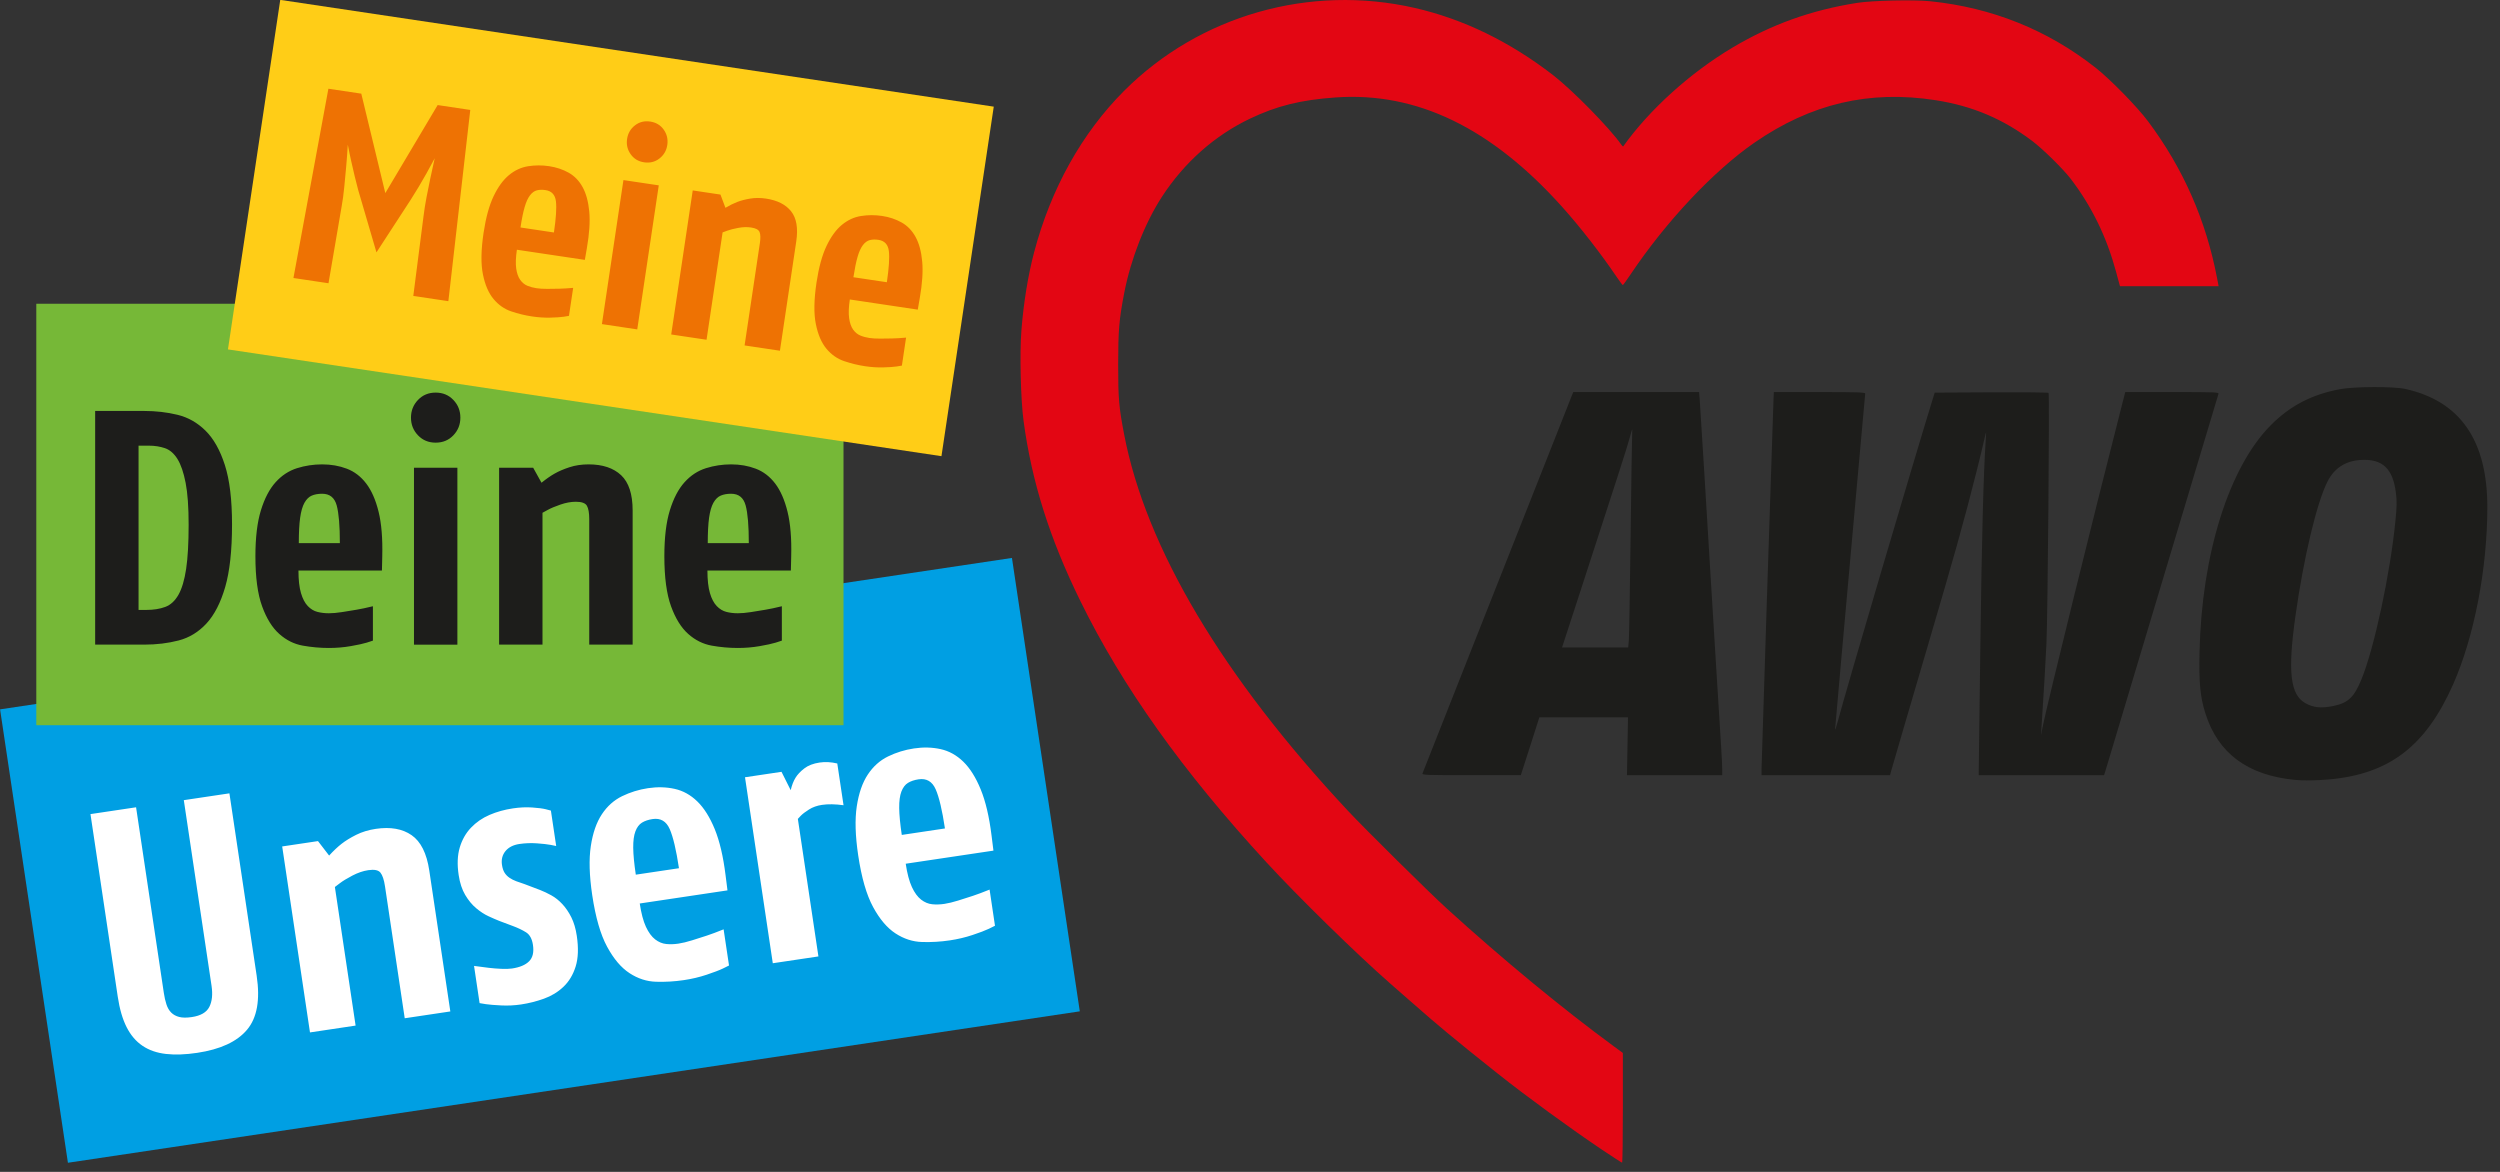 <svg xmlns="http://www.w3.org/2000/svg" version="1.1" xmlns:xlink="http://www.w3.org/1999/xlink" xmlns:svgjs="http://svgjs.dev/svgjs" width="128" height="60"><rect width="100%" height="100%" fill="#333333" stroke="none"/><svg clip-rule="evenodd" fill-rule="evenodd" stroke-linejoin="round" stroke-miterlimit="2" viewBox="0 0 128 60" xmlns="http://www.w3.org/2000/svg"><path d="m0 59.039c-1.64-1.102-3.891-2.744-5.341-3.898-1.257-.999-1.988-1.59-2.622-2.119-.657-.548-.82-.687-1.957-1.682-.307-.27-.734-.643-.948-.831-1.722-1.508-4.67-4.395-6.329-6.198-4.292-4.666-7.361-8.976-9.518-13.368-1.574-3.204-2.489-6.103-2.909-9.22-.148-1.093-.204-3.471-.111-4.641.114-1.431.339-2.813.65-3.994.854-3.247 2.445-6.102 4.607-8.267 3.862-3.868 9.511-5.478 14.89-4.245 2.478.568 4.853 1.722 7.073 3.437.99.765 2.892 2.702 3.485 3.549.049.07.097.116.107.102 1.344-1.885 3.43-3.77 5.601-5.062 1.995-1.186 4.021-1.913 6.371-2.286.774-.123 2.902-.17 3.748-.084 3.159.324 6.001 1.465 8.463 3.401.757.595 2.128 1.996 2.691 2.749 1.799 2.406 2.968 5.066 3.534 8.038l.077.401h-5.051l-.201-.741c-.482-1.783-1.235-3.33-2.307-4.739-.386-.507-1.424-1.532-1.972-1.946-1.511-1.142-3.074-1.803-4.959-2.097-3.392-.529-6.39.176-9.288 2.183-2.087 1.446-4.526 4.042-6.332 6.739-.2.298-.377.542-.394.543-.018.001-.156-.18-.306-.403-.805-1.192-1.865-2.555-2.793-3.591-3.64-4.061-7.455-5.905-11.608-5.612-1.783.126-3.002.428-4.377 1.083-1.813.864-3.37 2.245-4.511 3.999-.876 1.347-1.6 3.195-1.936 4.939-.259 1.345-.306 1.899-.308 3.638-.001 1.749.037 2.199.308 3.605 1.117 5.798 5.034 12.385 11.448 19.251.879.941 4.163 4.188 5.062 5.006 2.872 2.611 5.905 5.113 8.565 7.066l.457.335.001 2.809c.001 1.544-.017 2.808-.04 2.808s-.482-.296-1.02-.657" fill="#e30613" fill-rule="nonzero" transform="translate(82.031 -.168)"></path><path d="m0 20.11c-2.435-.232-3.954-1.358-4.601-3.408-.267-.848-.335-1.559-.3-3.15.112-5.001 1.507-9.444 3.644-11.6.988-.997 2.106-1.579 3.548-1.848.745-.139 2.751-.145 3.356-.01 2.803.627 4.192 2.638 4.188 6.065-.004 3.158-.676 6.631-1.753 9.062-1.407 3.171-3.273 4.595-6.377 4.866-.637.055-1.274.064-1.705.023m1.976-3.791c.737-.156 1.043-.451 1.418-1.37.65-1.59 1.464-5.378 1.731-8.065.079-.79.083-1.026.027-1.481-.154-1.236-.69-1.739-1.786-1.676-.794.046-1.365.415-1.715 1.107-.554 1.094-1.224 3.908-1.644 6.902-.398 2.831-.264 4.009.507 4.442.419.236.829.275 1.462.141m-46.658 3.45c.063-.168 1.84-4.664 2.445-6.189.318-.799 1.633-4.125 2.923-7.39l2.346-5.937 3.222-.001h3.222l.035.433c.019.238.123 1.891.231 3.674.107 1.783.244 4.034.304 5.002s.198 3.219.307 5.002c.108 1.782.222 3.605.252 4.051s.054.955.055 1.132l.001.321h-4.877l.052-2.962h-4.537l-.474 1.48-.475 1.48-2.534.001c-2.392.001-2.533-.004-2.498-.097m10.56-6.79c.018-.192.059-2.625.093-5.407.033-2.781.07-5.17.082-5.308.016-.18-.015-.107-.107.251-.118.457-.6 1.955-2.771 8.62l-.715 2.193h3.386zm6.795 6.592c0-.286.516-16.232.592-18.299l.037-1.02h2.34c1.986 0 2.34.012 2.34.079 0 .044-.213 2.402-.474 5.239-.26 2.838-.601 6.631-.758 8.429-.156 1.798-.295 3.37-.308 3.493s.05-.053.139-.391c.408-1.549 3.871-13.3 4.915-16.682l.044-.139 2.898-.015c1.593-.008 2.913.005 2.932.028.055.068-.042 11.421-.109 12.84-.053 1.097-.12 2.231-.253 4.275l-.028.419.107-.53c.221-1.104 2.641-10.919 4.062-16.473l.147-.572h2.4c2.259 0 2.398.005 2.371.098-.279.938-5.756 19.207-5.798 19.335l-.057.182h-6.418v-.21c0-.115.038-3.046.084-6.513.071-5.38.159-8.743.277-10.502.025-.374.023-.386-.031-.155-.509 2.208-1.228 4.917-2.056 7.74-.09.307-.491 1.678-.891 3.046-.401 1.367-.972 3.316-1.271 4.331-.298 1.014-.567 1.938-.597 2.053l-.056.21h-6.58z" fill="#1d1d1b" fill-rule="nonzero" transform="translate(117.517 19.822)"></path><path d="m15.903-33.928h23.472v52.384h-23.472z" fill="#009fe3" transform="matrix(.148 .989 .989 -.148 31.205 15.57)"></path><path d="m1.859 15.552h41.328v21.579h-41.328z" fill="#76b837"></path><path d="m7.882-30.146h18.095v36.938h-18.095z" fill="#ffcd17" transform="matrix(-.148 .989 .989 .148 45.33 -3.34)"></path><g fill-rule="nonzero"><path d="m0-6.708c-.119-.962-.304-1.748-.555-2.36-.25-.611-.547-1.084-.891-1.419-.344-.334-.731-.548-1.162-.643-.43-.095-.885-.107-1.364-.035-.467.07-.909.206-1.326.409-.416.203-.762.512-1.037.927-.275.414-.463.957-.565 1.627-.101.67-.077 1.508.073 2.514.17 1.138.424 2.019.762 2.642s.721 1.074 1.148 1.352c.428.279.881.426 1.361.44s.953-.014 1.42-.084c.407-.061.794-.152 1.162-.275.367-.122.645-.227.834-.317.189-.089.294-.142.316-.157l-.276-1.851c-.335.136-.622.243-.861.322-.24.078-.491.159-.754.241s-.497.138-.7.169c-.216.032-.423.039-.622.019-.199-.019-.388-.098-.568-.236-.18-.139-.337-.354-.473-.646-.135-.292-.241-.689-.316-1.193l4.491-.671zm-2.386-.36-2.21.331c-.084-.563-.128-1.022-.132-1.377-.004-.354.033-.635.112-.843.08-.207.192-.356.338-.445s.327-.15.542-.182c.407-.061.699.11.876.512.176.402.334 1.07.474 2.004m-5.192-1.189-.32-2.138c-.317-.075-.619-.091-.907-.048-.323.048-.584.149-.781.301-.198.152-.349.312-.452.48-.104.169-.185.38-.245.634l-.471-.94-1.869.279 1.423 9.522 2.336-.349-1.053-7.042c.01-.014.061-.067.151-.161.09-.093.23-.199.42-.32.19-.12.412-.199.663-.236.311-.047.679-.041 1.105.018m-6.04 3.584c-.119-.961-.304-1.748-.554-2.36-.251-.611-.548-1.084-.892-1.418-.344-.335-.731-.549-1.161-.644-.431-.095-.886-.107-1.365-.035-.467.07-.909.207-1.325.409-.417.204-.763.512-1.037.927-.275.414-.464.957-.565 1.627-.102.671-.078 1.508.072 2.515.171 1.137.424 2.018.763 2.641.337.623.72 1.074 1.148 1.352.427.28.88.426 1.36.44s.953-.014 1.42-.084c.407-.06.795-.152 1.162-.274.367-.123.646-.228.834-.318.189-.089.294-.142.317-.157l-.277-1.851c-.335.136-.622.243-.861.322s-.491.159-.754.241-.497.139-.7.169c-.216.032-.423.039-.622.019-.199-.019-.388-.098-.568-.236-.179-.138-.337-.354-.473-.646-.135-.292-.24-.689-.316-1.192l4.492-.672zm-2.386-.359-2.21.33c-.084-.563-.128-1.022-.132-1.376-.004-.355.034-.636.113-.844.079-.207.191-.356.337-.445s.327-.15.542-.182c.407-.061.699.11.876.512.176.403.334 1.071.474 2.005m-5.511 2.513c-.131-.262-.284-.487-.459-.675s-.362-.338-.563-.449c-.2-.111-.391-.201-.573-.272l-.798-.303c-.155-.051-.297-.1-.427-.148-.129-.048-.245-.107-.348-.178-.102-.07-.185-.155-.249-.256s-.109-.235-.134-.403c-.041-.275.019-.51.179-.706.161-.195.397-.316.708-.363.3-.045.601-.056.905-.034.303.022.536.048.7.079s.258.05.284.058l-.271-1.814c-.026-.008-.115-.032-.267-.07-.153-.038-.384-.068-.693-.089-.31-.021-.638-.006-.985.046-.431.064-.831.176-1.199.335s-.685.378-.949.656c-.265.278-.456.616-.574 1.013-.118.398-.137.866-.056 1.405.06.407.172.748.336 1.024s.351.502.561.678c.21.177.42.314.631.411.21.097.393.177.55.239l.7.263c.259.096.483.203.673.322.189.119.307.334.353.645.056.371-.01.651-.196.837-.186.188-.477.31-.873.37-.143.021-.326.027-.548.017-.222-.009-.435-.026-.641-.051-.206-.024-.459-.057-.758-.098l.284 1.905c.026.008.133.026.32.053.188.027.451.049.791.065.339.017.676 0 1.012-.05.395-.059.784-.157 1.168-.294.383-.137.717-.339 1.001-.609.285-.269.493-.615.626-1.039.132-.424.152-.947.059-1.57-.055-.371-.149-.688-.28-.95m-6.195 4.82-1.079-7.223c-.131-.874-.432-1.475-.903-1.802-.471-.328-1.084-.435-1.839-.323-.371.056-.705.158-1.001.306-.296.149-.546.302-.749.461s-.414.359-.635.6l-.57-.741-1.833.274 1.423 9.522 2.336-.35-1.061-7.096c.022-.015.108-.08.256-.194s.361-.244.64-.39c.278-.145.548-.238.812-.277.311-.047.52-.004.625.127s.183.364.233.7l1.01 6.755zm-9.915-1.825-1.396-9.342-2.335.349 1.42 9.504c.066.443.028.804-.114 1.082-.142.279-.44.452-.895.52-.264.039-.479.038-.644-.005-.166-.042-.302-.117-.41-.223-.108-.107-.19-.248-.247-.423s-.101-.37-.133-.586l-1.421-9.504-2.335.349 1.396 9.343c.095.635.247 1.157.455 1.566.208.41.479.728.812.953.334.226.735.365 1.202.418.467.052.999.034 1.598-.056 1.186-.177 2.036-.57 2.551-1.18.516-.609.681-1.531.496-2.765" fill="#fff" transform="translate(50.767 49.485)"></path><path d="m0 7.153c.129-.739.171-1.364.123-1.874-.047-.509-.16-.927-.339-1.252-.179-.326-.417-.573-.714-.74-.298-.168-.632-.28-1.003-.335-.362-.054-.72-.053-1.074.003-.355.056-.681.207-.978.451-.298.245-.56.604-.787 1.078-.227.473-.399 1.099-.516 1.879-.131.881-.143 1.591-.033 2.129.109.538.29.958.544 1.262.253.303.556.514.908.633s.709.206 1.071.26c.315.047.623.067.922.06.3-.008.53-.023.69-.047.16-.023.25-.038.27-.045l.214-1.433c-.278.025-.515.039-.71.043s-.399.007-.613.008c-.214.002-.399-.01-.557-.033-.167-.025-.322-.067-.465-.127-.143-.059-.265-.16-.367-.303-.102-.144-.17-.339-.204-.586s-.022-.565.036-.955l3.479.52zm-1.686-.807-1.712-.256c.066-.436.137-.785.214-1.049.077-.263.169-.463.274-.599.106-.136.223-.22.351-.253s.276-.038.443-.013c.315.048.493.24.533.578.039.338.005.869-.103 1.592m-5.475 3.507.836-5.594c.101-.677.015-1.191-.26-1.54s-.705-.568-1.29-.655c-.287-.043-.558-.043-.81 0-.253.042-.473.1-.659.172-.186.071-.389.172-.607.3l-.254-.678-1.42-.212-1.102 7.375 1.809.27.822-5.496c.02-.007.097-.036.233-.086.136-.051.323-.099.562-.144s.461-.052.665-.021c.241.035.386.114.434.235s.053.312.014.571l-.782 5.232zm-5.948-11.317c-.164-.233-.395-.372-.692-.416-.297-.045-.558.021-.783.196s-.359.406-.402.693c-.043.288.017.549.182.782.164.233.394.372.691.416s.558-.021.784-.196c.225-.175.359-.406.402-.694.043-.287-.018-.548-.182-.781m-1.357 10.225 1.102-7.375-1.809-.27-1.102 7.374zm-2.58-4.156c.129-.739.17-1.363.124-1.873-.048-.51-.161-.927-.34-1.253-.178-.325-.417-.572-.714-.74-.298-.167-.632-.279-1.003-.335-.362-.054-.72-.052-1.074.003-.355.057-.681.207-.978.452-.298.245-.56.604-.787 1.077-.227.474-.399 1.1-.516 1.879-.131.882-.143 1.591-.033 2.129.109.538.29.959.544 1.262.253.304.556.515.908.634s.709.205 1.071.259c.315.047.623.067.923.06.299-.007.529-.023.689-.046.16-.024.25-.039.27-.045l.215-1.433c-.279.024-.516.039-.711.043s-.4.006-.613.008c-.214.001-.399-.01-.557-.034-.167-.025-.322-.067-.465-.126s-.265-.161-.367-.304-.17-.338-.204-.585-.022-.566.036-.955l3.479.52zm-1.686-.806-1.712-.256c.065-.436.137-.786.214-1.049.077-.264.169-.464.275-.6.105-.135.222-.22.35-.253s.276-.037.443-.012c.315.047.493.24.533.577.039.339.005.869-.103 1.593m-5.405 3.517 1.122-9.791-1.67-.25-2.68 4.508-1.23-5.092-1.684-.252-1.79 9.691 1.795.268.674-3.939c.052-.286.097-.614.133-.983s.069-.713.097-1.031c.029-.318.057-.698.085-1.14.064.332.123.619.178.859.054.24.113.496.177.766.064.271.124.505.179.703l.933 3.184 1.755-2.697c.123-.19.257-.407.403-.651.145-.244.279-.476.402-.694.123-.219.263-.478.422-.776-.088.394-.163.741-.227 1.04-.063.298-.128.621-.194.966-.066.346-.117.673-.154.981l-.521 4.061z" fill="#ee7203" transform="translate(47.093 8.104)"></path><path d="m0 3.675c.023-.912-.04-1.669-.188-2.273s-.359-1.086-.632-1.445c-.274-.359-.605-.612-.992-.76s-.809-.222-1.265-.222c-.444 0-.874.065-1.29.196s-.781.371-1.094.718c-.314.348-.564.826-.752 1.436s-.282 1.393-.282 2.35c0 1.083.114 1.937.342 2.564.227.627.521 1.1.88 1.418.359.32.761.519 1.205.599.444.079.889.119 1.333.119.387 0 .761-.031 1.12-.094.359-.062.632-.122.82-.179s.294-.091.316-.103v-1.76c-.33.08-.612.14-.846.179-.233.04-.478.08-.735.12-.256.04-.481.06-.675.06-.205 0-.399-.023-.581-.069-.182-.045-.348-.145-.496-.299s-.265-.376-.35-.666c-.085-.291-.128-.675-.128-1.154h4.273zm-2.171-.667h-2.102c0-.535.023-.968.068-1.299.046-.33.12-.587.222-.769.103-.182.228-.305.376-.367.149-.063.325-.094.53-.094.388 0 .636.199.744.598s.162 1.043.162 1.931m-5.948 5.196v-6.871c0-.831-.196-1.433-.589-1.803-.394-.37-.949-.555-1.667-.555-.353 0-.678.048-.974.145-.297.097-.55.205-.761.325-.211.119-.436.276-.675.47l-.427-.769h-1.744v9.058h2.222v-6.751c.023-.011.111-.06.265-.145.154-.086.37-.177.65-.274.279-.097.544-.145.794-.145.297 0 .485.068.565.205.079.137.119.365.119.684v6.426zm-9.179-12.528c-.239-.251-.541-.376-.906-.376-.364 0-.666.125-.905.376-.24.25-.359.552-.359.906 0 .353.119.655.359.905.239.251.541.376.905.376.365 0 .667-.125.906-.376.24-.25.359-.552.359-.905 0-.354-.119-.656-.359-.906m.206 3.47h-2.222v9.059h2.222zm-3.846 4.529c.022-.912-.04-1.669-.188-2.273s-.359-1.086-.633-1.445c-.273-.359-.604-.612-.991-.76-.388-.148-.809-.222-1.265-.222-.444 0-.875.065-1.29.196-.416.131-.781.371-1.094.718-.314.348-.564.826-.752 1.436s-.282 1.393-.282 2.35c0 1.083.113 1.937.342 2.564.227.627.521 1.1.88 1.418.359.32.76.519 1.205.599.444.079.889.119 1.333.119.387 0 .761-.031 1.119-.094.36-.062.633-.122.821-.179s.293-.091.316-.103v-1.76c-.33.08-.612.14-.846.179-.234.04-.478.08-.735.12-.256.04-.481.06-.675.06-.205 0-.399-.023-.581-.069-.183-.045-.348-.145-.496-.299s-.265-.376-.35-.666c-.086-.291-.129-.675-.129-1.154h4.274zm-2.171-.667h-2.102c0-.535.022-.968.068-1.299.046-.33.12-.587.222-.769.103-.182.228-.305.376-.367.148-.063.325-.094.53-.094.387 0 .635.199.744.598.108.399.162 1.043.162 1.931m-5.888-3.999c-.245-.764-.576-1.351-.992-1.761s-.894-.681-1.435-.812c-.542-.131-1.109-.196-1.701-.196h-2.513v11.964h2.513c.627 0 1.213-.071 1.761-.213.546-.142 1.022-.433 1.427-.872.404-.438.723-1.06.957-1.863.233-.803.35-1.872.35-3.205 0-1.265-.122-2.279-.367-3.042m-1.983 5.32c-.085.568-.216 1.009-.393 1.322-.177.312-.402.52-.675.622-.274.103-.599.154-.974.154h-.394v-8.41h.53c.296 0 .57.043.821.128.25.086.464.271.641.555.176.284.316.691.418 1.219.103.529.154 1.243.154 2.141 0 .944-.043 1.7-.128 2.269" fill="#1d1d1b" transform="translate(40.51 24.801)"></path></g></svg><style>@media (prefers-color-scheme: light) { :root { filter: none; } }
@media (prefers-color-scheme: dark) { :root { filter: none; } }
</style></svg>